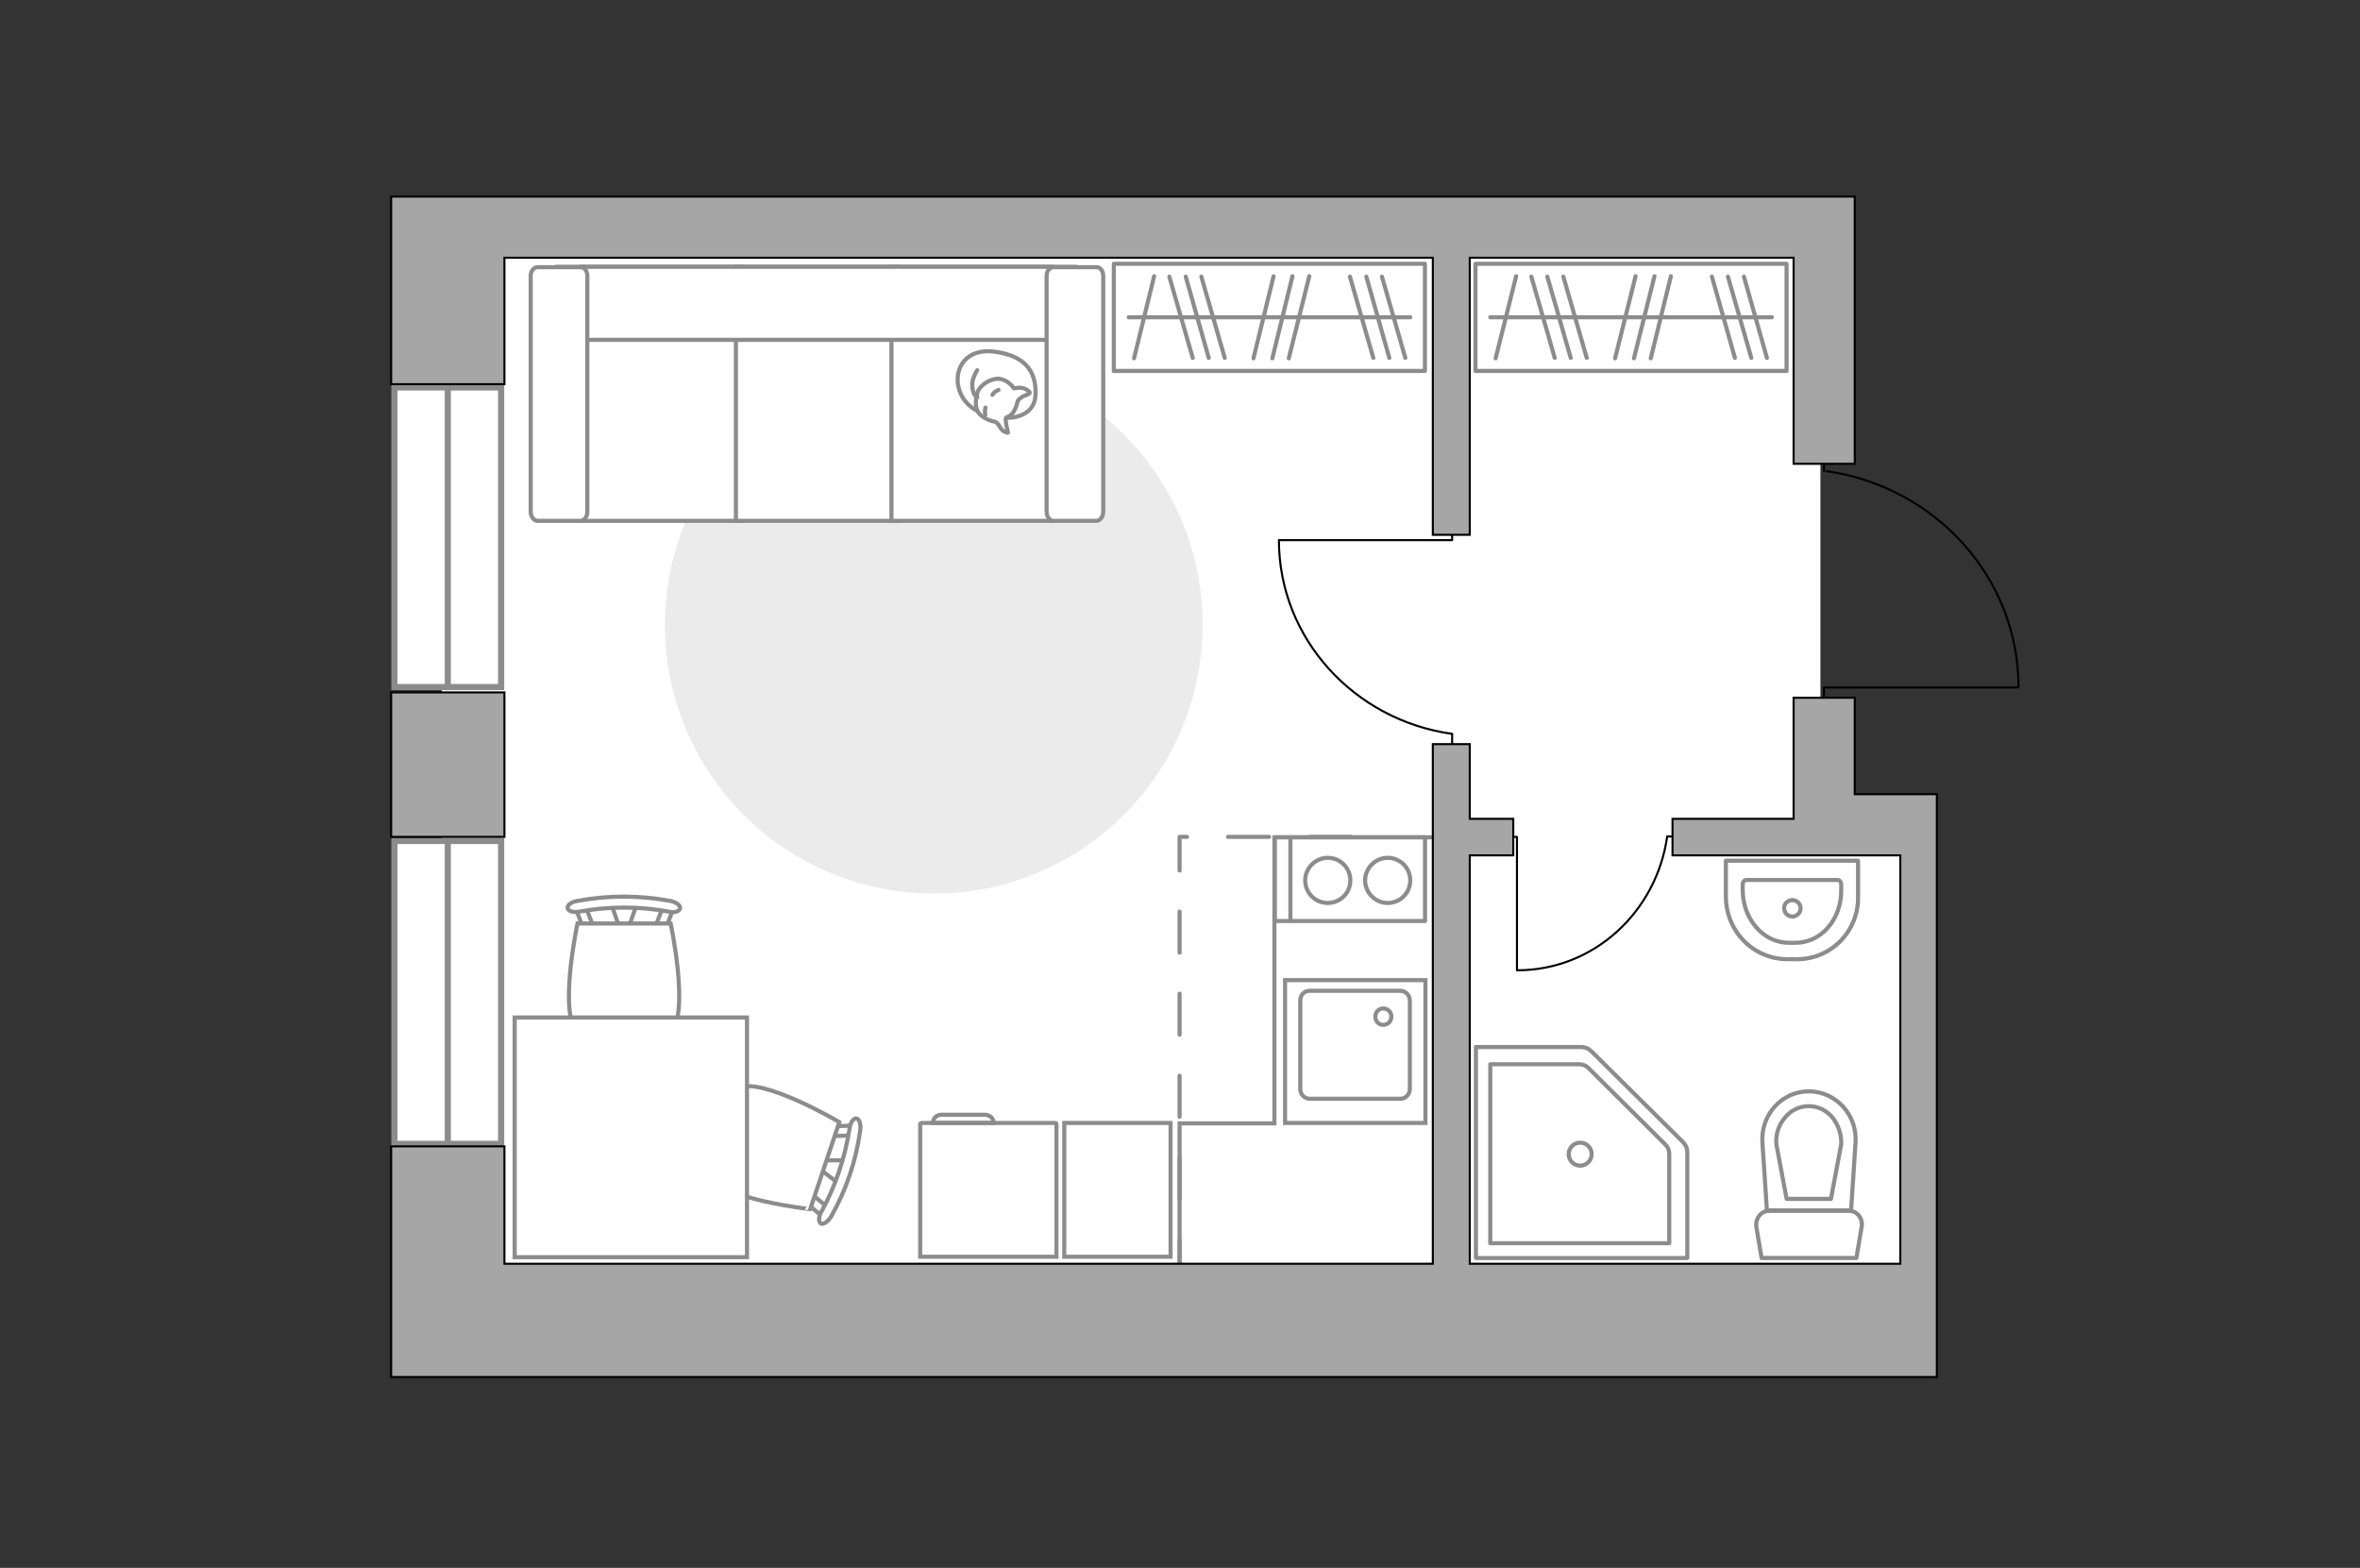 <?xml version="1.0" encoding="utf-8"?>
<!-- Generator: Adobe Illustrator 24.1.2, SVG Export Plug-In . SVG Version: 6.00 Build 0)  -->
<svg version="1.1" xmlns="http://www.w3.org/2000/svg" xmlns:xlink="http://www.w3.org/1999/xlink" x="0px" y="0px"
	 viewBox="0 0 575 382" style="enable-background:new 0 0 575 382;" xml:space="preserve">
<rect x="0" y="0" width="575" height="382" fill="#333333" stroke="none"/>
<style type="text/css">
	.st0{fill:#FFFFFF;}
	.st1{fill:none;stroke:#000000;stroke-width:0.5;stroke-linecap:round;stroke-linejoin:round;stroke-miterlimit:10;}
	.st2{fill:none;stroke:#8C8C8C;stroke-miterlimit:10;}
	.st3{fill:#FFFFFF;stroke:#8C8C8C;stroke-miterlimit:10;}
	.st4{fill:#EBEBEB;}
	.st5{fill:#FFFFFF;stroke:#8C8C8C;stroke-linecap:round;stroke-linejoin:round;stroke-miterlimit:10;}
	.st6{fill:none;stroke:#8C8C8C;stroke-linecap:round;stroke-linejoin:round;stroke-miterlimit:10;}
	.st7{fill:#FFFFFF;stroke:#8C8C8C;stroke-width:1.5;stroke-linecap:round;stroke-miterlimit:10;}
	.st8{fill:none;stroke:#8C8C8C;stroke-linecap:round;stroke-linejoin:round;stroke-miterlimit:10;stroke-dasharray:10,10;}
	.st9{fill:#A6A6A6;stroke:#000000;stroke-width:0.5;stroke-miterlimit:10;}
</style>
<g id="bg_1_">
	
		<rect x="140.3" y="18.5" transform="matrix(-1.836970e-16 1 -1 -1.836970e-16 462.032 -89.105)" class="st0" width="270.5" height="335.9"/>
	
		<rect x="343.4" y="199.5" transform="matrix(-1.836970e-16 1 -1 -1.836970e-16 666.907 -143.897)" class="st0" width="124.1" height="124.1"/>
</g>
<g id="furniture_1_">
	<g id="Group_31_8_">
		<path id="Vector_149_8_" class="st1" d="M369.6,236.4v-32.5h-3.3"/>
		<path id="Vector_150_8_" class="st1" d="M409.6,203.8h-3.4"/>
		<path id="Vector_151_8_" class="st1" d="M406.2,203.8c-2.6,18.4-17.9,32.6-36.5,32.6"/>
	</g>
	<g id="Group_31_7_">
		<path id="Vector_149_7_" class="st1" d="M311.7,131.6h42.1v-4.3"/>
		<path id="Vector_150_7_" class="st1" d="M353.8,183.3v-4.4"/>
		<path id="Vector_151_7_" class="st1" d="M353.8,178.8c-23.8-3.3-42.2-23.2-42.2-47.2"/>
	</g>
	<g>
		<path id="Vector_8_2_" class="st2" d="M224.5,273.6h32.7c0.1,0,0.2,0.1,0.2,0.2v32.4h-33.2v-32.4
			C224.3,273.7,224.4,273.6,224.5,273.6z"/>
		<path id="Vector_9_2_" class="st2" d="M242.1,273.6h-14.8c0-1.1,0.9-2,2-2h10.8C241.2,271.7,242.1,272.5,242.1,273.6z"/>
	</g>
	<polyline class="st2" points="349.9,204 310.5,204 310.5,273.7 287.4,273.7 287.4,313.4 	"/>
	<g id="Group_2_3_">
		<g id="Group_3_3_">
			<path id="Vector_10_3_" class="st3" d="M155.1,220.4l-2.2,6.4h-1.7l-2.2-6.4H155.1z"/>
		</g>
		<g id="Group_4_3_">
			<path id="Vector_11_3_" class="st3" d="M143.1,226.5c-0.6,0-1.1-0.3-1.1-0.7l-2-5.1c-0.2-0.5,0.2-1,0.9-1.1
				c0.7-0.1,1.4,0.2,1.5,0.6l2,5.1c0.2,0.5-0.2,1-0.9,1.1C143.2,226.5,143.2,226.5,143.1,226.5z"/>
		</g>
		<g id="Group_5_3_">
			<path id="Vector_12_3_" class="st3" d="M161,226.5c-0.1,0-0.2,0-0.3,0c-0.7-0.1-1.1-0.6-0.9-1.1l2-5.1c0.2-0.5,0.9-0.8,1.6-0.6
				c0.7,0.1,1.1,0.6,0.9,1.1l-2,5.1C162.1,226.2,161.6,226.5,161,226.5z"/>
		</g>
		<path id="Vector_13_3_" class="st3" d="M163.4,251.6c-4,4-18.7,4-22.7,0c-4.7-4.7,0-26.6,0-26.6h22.7
			C163.4,225,168.1,246.9,163.4,251.6z"/>
		<path id="Vector_14_3_" class="st3" d="M162.9,222.1c-7.1-1.3-14.5-1.3-21.7,0c-1.5,0.3-2.7-0.1-2.9-0.8c-0.2-0.7,0.9-1.6,2.4-1.8
			c7.4-1.4,15.1-1.4,22.6,0c1.5,0.3,2.5,1.1,2.4,1.8C165.6,222,164.3,222.5,162.9,222.1z"/>
	</g>
	<g id="Group_2_2_">
		<g id="Group_3_2_">
			<path id="Vector_10_2_" class="st3" d="M204.3,288.3l-5.3-4l0.5-1.6l6.6,0L204.3,288.3z"/>
		</g>
		<g id="Group_4_2_">
			<path id="Vector_11_2_" class="st3" d="M202.3,275.2c0.2-0.5,0.6-0.9,1-0.8l5.4-0.2c0.5,0,0.8,0.5,0.7,1.2
				c-0.1,0.7-0.6,1.2-1,1.2l-5.4,0.2c-0.5,0-0.8-0.5-0.7-1.2C202.3,275.4,202.3,275.3,202.3,275.2z"/>
		</g>
		<g id="Group_5_2_">
			<path id="Vector_12_2_" class="st3" d="M196.7,292c0-0.1,0.1-0.2,0.1-0.3c0.3-0.6,0.9-0.8,1.3-0.5l4.2,3.5c0.4,0.3,0.4,1.1,0,1.7
				c-0.3,0.6-0.9,0.8-1.3,0.5l-4.2-3.5C196.6,293.1,196.5,292.5,196.7,292z"/>
		</g>
		<path id="Vector_13_2_" class="st3" d="M172.6,286.3c-2.5-5,2.1-18.7,7.1-21.2c5.9-2.9,24.8,8.3,24.8,8.3l-7.1,21.2
			C197.4,294.6,175.5,292.2,172.6,286.3z"/>
		<path id="Vector_14_2_" class="st3" d="M200.2,295.1c3.4-6.2,5.7-13.1,6.8-20.2c0.2-1.5,1-2.5,1.6-2.4c0.7,0,1.2,1.3,1,2.8
			c-1,7.4-3.4,14.6-7.1,21.1c-0.8,1.3-1.9,2-2.5,1.7C199.4,297.7,199.4,296.3,200.2,295.1z"/>
	</g>
	<path id="Vector_35_2_" class="st3" d="M125.4,306.3v-58.4H182v47.2v11.2H125.4z"/>
	<rect x="259.3" y="273.6" class="st2" width="25.9" height="32.6"/>
	<path id="Vector_2_" class="st4" d="M227.5,86.7c36.2,0,65.5,29.3,65.5,65.5c0,36.2-29.3,65.5-65.5,65.5
		c-36.2,0-65.5-29.3-65.5-65.5C162.1,116,191.4,86.7,227.5,86.7z"/>
	<g>
		<path id="Vector_54_1_" class="st3" d="M141.6,65h39.2v61.9h-39.2V65z"/>
		<path id="Vector_55_1_" class="st3" d="M179.3,65h39.2v61.9h-39.2V65z"/>
		<path id="Vector_56_1_" class="st3" d="M217.2,65h39.2v61.9h-39.2V65z"/>
		<path id="Vector_57_1_" class="st3" d="M139.6,82.8L135.9,65h126v17.8H139.6z"/>
		<path id="Vector_58_1_" class="st3" d="M143.1,67.2v57.5c0,1.2-0.8,2.2-1.7,2.2H131c-0.9,0-1.7-1-1.7-2.2V67.2
			c0-1.2,0.8-2.1,1.7-2.1h10.4C142.3,65,143.1,66,143.1,67.2z"/>
		<path id="Vector_59_1_" class="st3" d="M268.8,67.2v57.5c0,1.2-0.8,2.2-1.7,2.2h-10.4c-0.9,0-1.7-1-1.7-2.2V67.2
			c0-1.2,0.8-2.1,1.7-2.1h10.4C268,65,268.8,66,268.8,67.2z"/>
		<g>
			<path class="st5" d="M245.5,101.8c0,0,6.6,0.2,6.8-5.7c0.2-6-2.9-9.4-9.8-10.4c-6.9-1-10,3.8-9,8.5
				C234.5,98.8,238.9,101.8,245.5,101.8z"/>
			<path class="st5" d="M248,97.6c0,0,0.7-0.9,1.9-1.3c1.2-0.4,1-0.7,1-0.7s-1.1-1.4-2.9-1.1c-1,0.1-1,0.1-1,0.1s-1.2-2-3.5-2.3
				c-2.3-0.2-4.8,1.7-5.3,3.2c-0.5,1.5-0.7,3.6,0.1,4.9c0.8,1.2,2.7,2.1,3.9,2.3c1.2,0.2,1.4,1.9,2.4,2.4c1,0.5,1,0.3,1,0.3
				s-0.8-3-0.5-3.6C245.6,101.3,247,101.7,248,97.6z"/>
			<path class="st5" d="M241.8,96.2c0,0,0.4-0.8,1.5-1.2"/>
			<path class="st5" d="M240.1,99.3c0,0-0.3,0.9,0,1.7"/>
			<path class="st6" d="M238.1,96.8c0,0-1-0.3-1.2-2.6c-0.2-2,1.2-4,1.2-4"/>
		</g>
	</g>
	<g>
		
			<rect x="359.6" y="64.2" transform="matrix(-1 -1.224647e-16 1.224647e-16 -1 794.89 154.575)" class="st6" width="75.8" height="26.1"/>
		<line class="st6" x1="380.9" y1="67.4" x2="386.6" y2="87.2"/>
		<line class="st6" x1="377" y1="67.4" x2="382.7" y2="87.2"/>
		<line class="st6" x1="373.1" y1="67.4" x2="378.8" y2="87.2"/>
		<line class="st6" x1="424.9" y1="67.4" x2="430.5" y2="87.2"/>
		<line class="st6" x1="421" y1="67.4" x2="426.7" y2="87.2"/>
		<line class="st6" x1="417.1" y1="67.4" x2="422.7" y2="87.2"/>
		<line class="st6" x1="407.1" y1="67.3" x2="402.2" y2="87.3"/>
		<line class="st6" x1="398.5" y1="67.3" x2="393.5" y2="87.3"/>
		<line class="st6" x1="369.4" y1="67.3" x2="364.4" y2="87.3"/>
		<line class="st6" x1="403.1" y1="67.3" x2="398.1" y2="87.3"/>
		<line class="st6" x1="431.7" y1="77.3" x2="363.1" y2="77.3"/>
	</g>
	<g>
		
			<rect x="271.4" y="64.2" transform="matrix(-1 -1.224647e-16 1.224647e-16 -1 618.577 154.575)" class="st6" width="75.8" height="26.1"/>
		<line class="st6" x1="292.7" y1="67.4" x2="298.4" y2="87.2"/>
		<line class="st6" x1="288.9" y1="67.4" x2="294.5" y2="87.2"/>
		<line class="st6" x1="284.9" y1="67.4" x2="290.6" y2="87.2"/>
		<line class="st6" x1="336.7" y1="67.4" x2="342.4" y2="87.2"/>
		<line class="st6" x1="332.9" y1="67.4" x2="338.5" y2="87.2"/>
		<line class="st6" x1="328.9" y1="67.4" x2="334.6" y2="87.2"/>
		<line class="st6" x1="319" y1="67.3" x2="314" y2="87.3"/>
		<line class="st6" x1="310.3" y1="67.3" x2="305.4" y2="87.3"/>
		<line class="st6" x1="281.2" y1="67.3" x2="276.3" y2="87.3"/>
		<line class="st6" x1="314.9" y1="67.3" x2="310" y2="87.3"/>
		<line class="st6" x1="343.6" y1="77.3" x2="275" y2="77.3"/>
	</g>
</g>
<g id="windows_1_">
</g>
<g id="plan">
	<g>
		<rect x="310.6" y="204" class="st6" width="36.6" height="20.4"/>
		<g>
			<g>
				<path class="st6" d="M332.6,214.5c0-3,2.5-5.5,5.5-5.5c3.1,0,5.5,2.5,5.5,5.5c0,3.1-2.5,5.5-5.5,5.5
					C335.1,220,332.6,217.5,332.6,214.5z"/>
				<path class="st6" d="M318,214.5c0-3,2.5-5.5,5.5-5.5c3.1,0,5.5,2.5,5.5,5.5c0,3.1-2.5,5.5-5.5,5.5
					C320.4,220,318,217.5,318,214.5z"/>
			</g>
		</g>
		<line class="st6" x1="314.4" y1="224.3" x2="314.4" y2="204.4"/>
	</g>
	<g>
		<g id="Group_27_2_">
			<path id="Vector_140_2_" class="st3" d="M347.3,273.6h-34.2v-34.8h34.2V273.6z"/>
		</g>
		<path id="Vector_141_2_" class="st3" d="M319.1,241.4h22.1c1.3,0,2.3,1.1,2.3,2.4v21.5c0,1.4-1.1,2.4-2.3,2.4l-22.1,0
			c-1.3,0-2.3-1.1-2.3-2.4v-21.5C316.8,242.4,317.8,241.4,319.1,241.4z"/>
		<path id="Vector_139_2_" class="st3" d="M337,249.7c1.2,0,2-0.9,2-2c0-1.1-0.8-2-2-2c-1.1,0-1.9,0.9-1.9,2
			C335.1,248.9,336,249.7,337,249.7z"/>
	</g>
	<g>
		<rect x="96.1" y="94.4" class="st7" width="26" height="73"/>
		<line class="st7" x1="109.1" y1="94.4" x2="109.1" y2="167.4"/>
	</g>
	<g>
		<rect x="96.1" y="204.9" class="st7" width="26" height="73.8"/>
		<line class="st7" x1="109.1" y1="204.9" x2="109.1" y2="278.7"/>
	</g>
	<g>
		<polyline class="st1" points="491.7,167.5 444.4,167.5 444.4,175.5 		"/>
		<line class="st1" x1="444.4" y1="109.2" x2="444.4" y2="114.8"/>
		<path class="st1" d="M445.1,114.8c26.4,3.8,46.7,25.9,46.7,52.6"/>
	</g>
	<polyline class="st8" points="329.2,203.9 287.4,203.9 287.4,311.9 	"/>
	<g>
		<polygon class="st9" points="122.9,62.8 349.1,62.8 349.1,130.3 358.1,130.3 358.1,62.8 437,62.8 437,113 451.9,113 451.9,47.9 
			440.2,47.9 437,47.9 95.3,47.9 95.3,51.2 95.3,62.8 95.3,93.6 122.9,93.6 		"/>
		<rect x="95.3" y="168.7" class="st9" width="27.6" height="35.2"/>
		<polygon class="st9" points="451.9,193.5 451.9,170 437,170 437,199.5 407.5,199.5 407.5,208.4 437,208.4 442.7,208.4 
			451.9,208.4 463,208.4 463,307.9 358.1,307.9 358.1,208.4 368.7,208.4 368.7,199.5 358.1,199.5 358.1,181.3 349.1,181.3 
			349.1,307.9 122.9,307.9 122.9,279.3 95.3,279.3 95.3,307.9 95.3,314.6 95.3,335.5 471.9,335.5 471.9,318.4 471.9,307.9 
			471.9,208.4 471.9,203.7 471.9,199.5 471.9,193.5 		"/>
	</g>
	<g id="Group_26_00000173128119272055487440000017825790696157407906_">
		<path id="Vector_130_00000039855521816430768580000015643473094532584091_" class="st6" d="M427.9,298.8l1.3,7.7h23.1l1.3-7.7
			c0.3-2-1.2-3.8-3.1-3.8h-19.4C429.1,295,427.7,296.8,427.9,298.8z"/>
		<path id="Vector_131_00000090263786293938674990000006252362504185303474_" class="st6" d="M429.4,278.3l1.1,16.6h20.5l1.1-16.6
			c0.4-6.7-4.8-12.4-11.4-12.4S429,271.6,429.4,278.3z"/>
		<path id="Vector_132_00000049223422610696654250000005496688644251382680_" class="st6" d="M435.3,292.1l-2.5-13.3
			c-0.2-2.5,0.6-4.8,2.1-6.5c1.4-1.8,3.6-2.8,5.8-2.8c2.2,0,4.3,1,5.8,2.8c1.4,1.8,2.2,4.1,2.1,6.5l-2.5,13.3H435.3z"/>
	</g>
	<g>
		<path id="Vector_133_00000062182051351368500650000006163678732930272426_" class="st6" d="M448.6,216.8v-1.3
			c0-0.6-0.4-1.1-0.9-1.1h-22.2c-0.5,0-0.9,0.5-0.9,1.1v1.3c0,7.1,5,12.9,11.2,12.9h1.7C443.7,229.7,448.7,224,448.6,216.8z"/>
		<path id="Vector_134_00000165228703383033808550000015099762787091422889_" class="st6" d="M452.7,218.4v-8.7h-32.2v8.7
			c0,8.5,6.7,15.3,15,15.3h2.4C446.1,233.7,452.9,226.9,452.7,218.4z"/>
		<path class="st6" d="M434.7,221.3c0,1.1,0.9,2,2,2s2-0.9,2-2s-0.9-2-2-2C435.5,219.3,434.6,220.3,434.7,221.3z"/>
	</g>
	<g>
		<path class="st6" d="M359.6,306.5h51.5v-25.7c0-1-0.4-1.9-1.1-2.6l-22.2-22c-0.7-0.7-1.6-1.1-2.6-1.1h-25.6V306.5z"/>
		<path class="st6" d="M363.1,302.9h43.6v-21.8c0-0.8-0.3-1.6-0.9-2.2L387,260.2c-0.6-0.6-1.4-0.9-2.2-0.9h-21.7V302.9z"/>
		<circle class="st6" cx="385" cy="281.2" r="2.8"/>
	</g>
</g>
<g id="points">
	<path id="r_1_" class="st6" d="M234,178.8"/>
	<path id="k_1_" class="st6" d="M294.5,249.7"/>
	<path id="s_00000043452707845120045210000007268918312916359855_" class="st6" d="M409.6,249.7"/>
	<path id="h_00000053515182544796624550000011899229686676332427_" class="st6" d="M397.4,148.5"/>
</g>
</svg>
